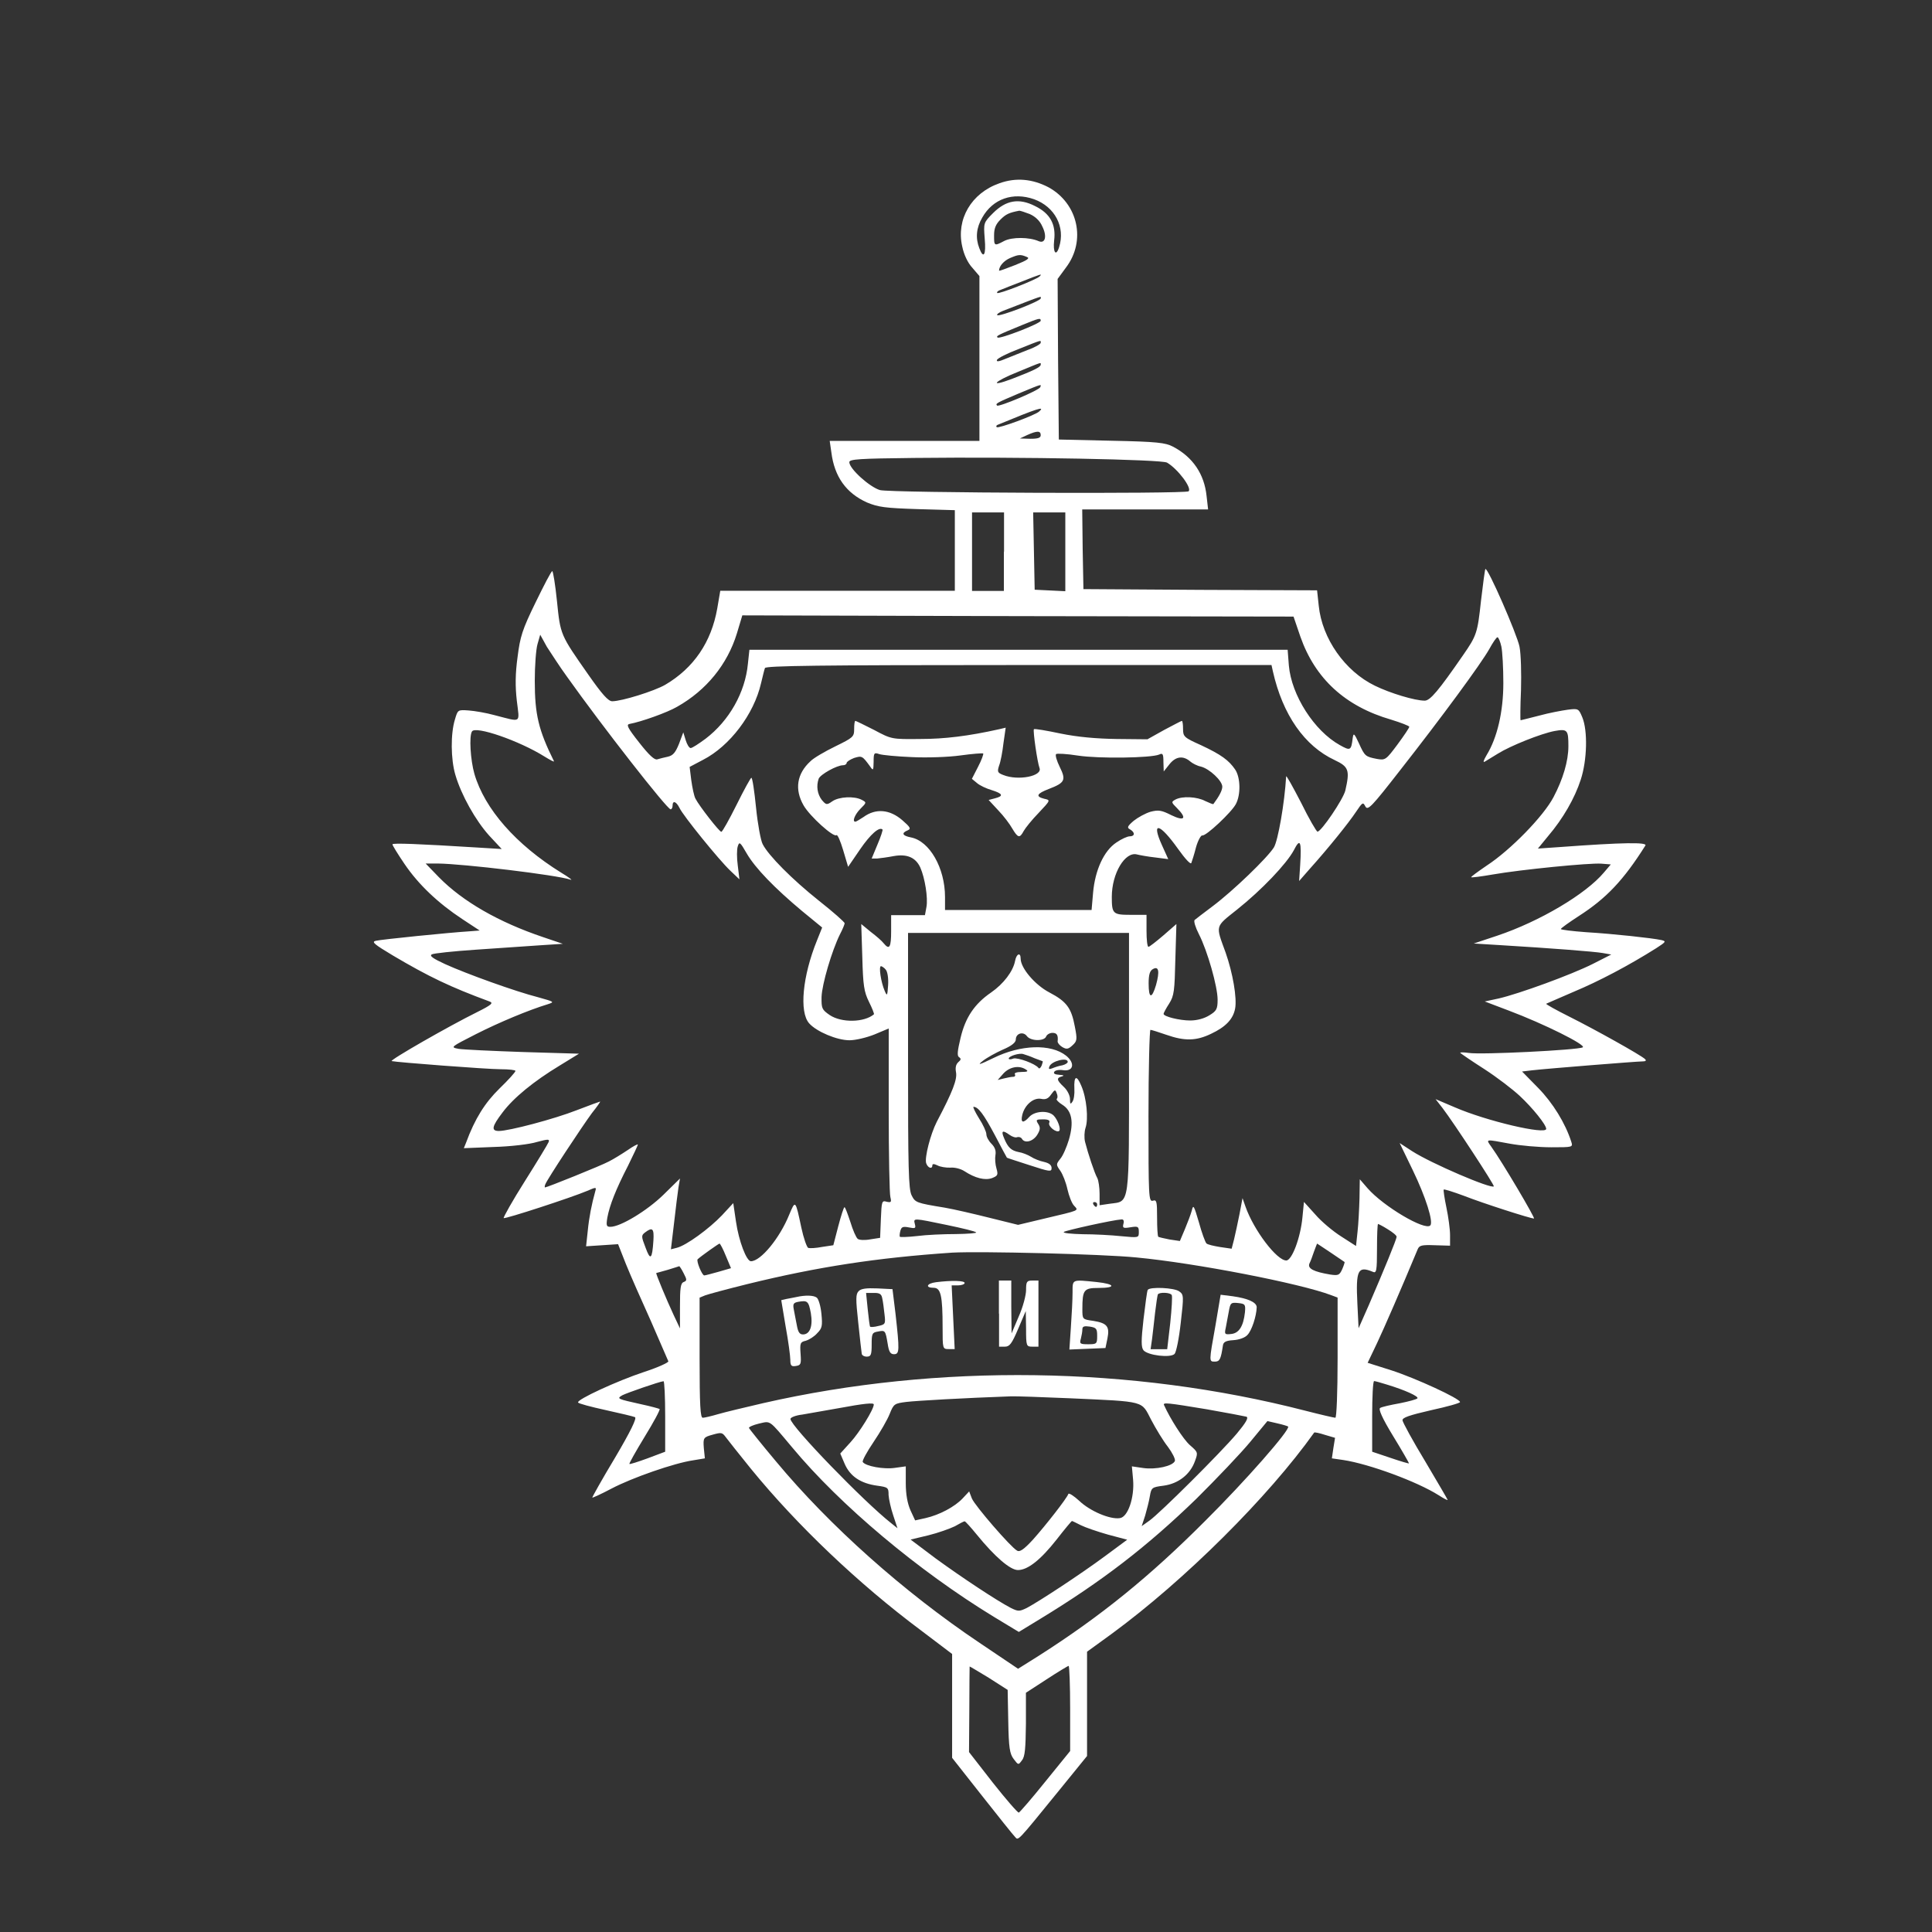 <?xml version="1.0" encoding="utf-8"?>
<!-- Generator: Adobe Illustrator 28.0.0, SVG Export Plug-In . SVG Version: 6.00 Build 0)  -->
<svg version="1.1" id="Слой_1" xmlns="http://www.w3.org/2000/svg" xmlns:xlink="http://www.w3.org/1999/xlink" x="0px" y="0px"
	 viewBox="0 0 1280 1280" style="enable-background:new 0 0 1280 1280;" xml:space="preserve">
<rect x="0" y="0" width="1280" height="1280" fill="#333333" stroke="none"/>
<style type="text/css">
	.st0{fill:#FFFFFF;}
</style>
<g>
	<path class="st0" d="M662.2,121.4c-18.7,6.5-28.8,23.9-24.7,41.9c1.1,5.4,3.7,10.9,6.7,14.1l4.7,5.5v54.6v54.6h-49.6h-49.6l1.1,7.6
		c2,16.1,9.8,27,23.6,33.2c7.5,3.1,12,3.7,33.5,4.4l24.7,0.7v26.7v26.7h-77.7h-77.7l-2,11.7c-3.9,22.3-15.6,39.5-34.5,50.6
		c-7.3,4.2-28.8,10.9-35.1,10.9c-2.6,0-6.7-4.6-15.8-17.6c-18.7-26.7-18.5-26.3-20.8-48.8c-1.1-10.9-2.6-19.8-3.1-19.8
		c-0.7,0-5.5,9.3-11.1,20.8c-8.8,18-10.2,22.6-11.9,36.1c-1.5,10.9-1.6,19.3-0.5,28.9c1.8,15.4,3.6,14.3-14.8,9.6
		c-5.4-1.5-13-2.8-17.1-3.1c-7.2-0.5-7.2-0.5-9.1,6c-2.9,9.3-2.8,26.3,0.3,36.7c3.9,13.3,13.3,30.1,22.4,40.2l8.3,8.9l-16.3-1
		c-38.7-2.4-56.1-3.1-56.1-2.1c0,0.7,3.6,6.5,8,13c9.3,13.7,22.3,26,38.4,36.6l11.4,7.5l-6.5,0.5c-13.2,0.8-58.7,5.4-62.3,6.3
		c-3.1,0.7-1.1,2.3,11.4,9.8c23.7,14,37.9,20.8,63.9,30.4c2.8,1,1.3,2.3-8.1,7c-19,9.4-58.4,32-56.7,32.5c3.3,0.8,63.2,5.4,72.4,5.4
		c5.2,0,9.6,0.5,9.6,1.1c0,0.8-4.7,6-10.6,11.7c-9.6,9.4-16.3,20-22.1,35.8l-1.5,3.7l19.8-0.8c11.1-0.3,23.9-1.8,28.6-3.3
		c7.5-2,8.5-2,7.8,0c-0.5,1.3-7.6,13-15.8,26c-8.1,12.8-14.3,23.9-14,24.4c0.8,0.8,45.2-13.7,55.3-18c6-2.6,6.2-2.6,5.4,0.2
		c-2.4,8.6-4.1,17.1-5,26.3l-1.1,10.2l10.6-0.7l10.6-0.7l5.2,13.2c2.9,7.2,10.4,24.2,16.6,37.9c6,13.7,11.2,25.7,11.5,26.5
		c0.2,0.8-7,4.1-15.9,7c-17.9,5.9-45.2,18.5-43.9,20.3c0.3,0.7,8.6,2.9,18.2,5c9.6,2.1,18.4,4.2,19.5,4.7c1.3,0.7-2.9,9.4-13.3,27
		c-8.5,14.1-15.1,26-15,26.3c0.3,0.2,6-2.4,12.8-6c13.7-7.2,41.6-16.9,54-18.7l7.8-1.3l-0.7-6.8c-0.5-6.8-0.3-7.2,5.9-8.9
		c5.7-1.6,6.3-1.5,8.6,1.6c1.3,1.8,8.8,11.2,16.7,21c30.7,37.6,71.4,76.3,112.7,107.1l20.6,15.6v34.5v34.3l19.7,25
		c10.9,13.8,20.6,26,21.9,27.3c2.4,2.6,0.7,4.4,29.6-31.1l18.2-22.4v-34.6v-34.5l16.4-11.9c48.5-35.6,103.7-90.6,134.1-133.3
		c0.2-0.3,3.4,0.3,7,1.5l6.8,2l-1.1,6.8l-1,6.8l7.6,1.1c17.1,2.6,48.9,14.3,63.1,23.3c3.3,2.1,6,3.6,6,3.1c0-0.3-6.7-11.7-14.8-25.4
		c-8.3-13.7-15-26-15.1-27.3c-0.2-1.8,4.6-3.4,18.9-6.7c10.6-2.3,19.2-4.7,19.2-5.4c0-2.3-29.6-15.9-45.4-21l-15.8-5l6.3-13.2
		c5-10.7,15.1-33.8,26.8-61.9c1.1-2.8,2.8-3.1,11.4-2.8l10.1,0.3v-7c0-3.9-1.1-12-2.4-18.2c-1.3-6.2-2.1-11.7-1.8-12
		c0.5-0.3,6.5,1.6,13.5,4.2c12.5,4.9,43.9,15,46.3,15c1.1,0-21.1-37.6-28.3-47.6c-3.7-5.2-4.1-5,12.2-2c7,1.3,19.3,2.4,27.5,2.4
		c14.3,0,14.5,0,13.3-3.7c-3.9-12.2-12.2-25.7-21.9-35.6l-10.7-10.9l6.7-0.8c9.6-1.1,69.4-5.9,73.2-5.9c2,0,2.6-0.5,1.6-1.5
		c-2.6-2.6-33.5-19.8-50.1-28.1c-8.8-4.4-15.8-8.3-15.4-8.6c0.3-0.2,8.6-3.7,18.4-8c16.3-6.8,36.1-17.2,54.5-28.8
		c6.5-4.2,6.8-4.6,3.3-5.4c-6-1.3-31.5-4.1-49.8-5.2c-9.3-0.7-16.7-1.6-16.7-2.1c0-0.5,5.4-4.4,11.9-8.6
		c18.2-11.7,29.6-23.7,44.1-46.7c1.5-2.3-14.6-2.1-56.7,1l-14.5,1l6.8-8.3c9.8-11.5,17.6-25,21.6-37.4c4.2-12.8,4.7-32.4,1-41.3
		c-2.4-5.7-2.6-5.9-9.6-5c-3.7,0.5-12.4,2.1-18.9,3.9c-6.5,1.6-12,3.1-12.4,3.1c-0.2,0-0.2-8.9,0.3-20c0.3-10.9,0-23.9-1-28.8
		c-1.6-8.1-21.1-52.8-22.6-51.4c-0.3,0.3-1.6,9.8-2.9,21c-2.3,21.5-2.9,23.1-11.9,36.1c-16.3,23.6-21.8,30.1-25.4,30.1
		c-6.5,0-22.8-4.9-33-9.9c-19.8-9.6-35-31.2-37.2-53l-1.1-10.2l-77.4-0.3l-77.4-0.5l-0.5-26.5l-0.3-26.3h41.6h41.8l-1-8.8
		c-1.5-14.6-9.1-25.9-22.3-32.8c-4.9-2.6-10.7-3.3-40.6-3.9l-35-0.8l-0.5-53.2l-0.3-53.2l5.5-7.5c13.5-17.7,8.1-42.4-11.5-53.2
		C684,118.5,673.1,117.5,662.2,121.4z M685.1,132c13.8,5,20.8,18.4,16.6,31.7c-2,6.5-4.2,3.6-3.3-4.4c1.3-10.6-2.6-17.9-12.7-22.8
		c-10.6-5.4-19.2-3.9-27.8,4.7c-6.3,6.3-6.3,6.5-5.5,16.9c1,10.9-0.8,13.8-3.6,6.3c-2.6-6.7-2-13.5,2-20.3
		C657.8,131.7,671.1,127.1,685.1,132z M682.2,141.8c3.6,1.6,6.7,4.4,8.3,8.1c3.3,6.5,2.1,11.7-2.3,9.9c-6.3-2.8-17.7-2.8-22.8-0.2
		c-6.8,3.6-6.8,3.4-6.8-3.7c0-4.6,1.1-7.3,4.2-10.4c3.6-3.6,5.7-4.6,12.5-5.9C676,139.6,679.1,140.6,682.2,141.8z M680.2,170.2
		c2.4,0.8,0.7,2.1-7.6,5.4c-5.9,2.3-10.7,4.1-10.7,3.7c0-2.9,3.1-6.5,7.2-8.3C674.7,168.6,676,168.4,680.2,170.2z M688.7,183.2
		c-2.6,2.3-27.2,11.9-28,10.9c-0.5-0.5,0.5-1.5,2.1-2c1.6-0.7,8.3-3.3,14.5-5.7C690,181.4,690.8,181.1,688.7,183.2z M689.5,197.7
		c0,1.8-27.6,12.4-28.8,11.1c-0.5-0.5,1.1-1.8,3.7-2.8C692.6,195.1,689.5,196.1,689.5,197.7z M689.5,212.5
		c0,1.8-27.3,12.4-28.6,11.1c-1.1-1-0.2-1.5,16.4-8.3C688.5,210.7,689.5,210.5,689.5,212.5z M689.5,227.1c0,0.8-3.9,3.1-8.5,4.7
		c-4.7,1.8-11.4,4.6-15,6c-4.2,1.8-6,2-5.5,0.7c0.3-1.1,6.8-4.4,14.5-7.3C691,224.8,689.5,225.3,689.5,227.1z M689.5,241.6
		c0,1.6-4.7,3.9-19,9.4c-15.6,5.9-12.2,1.8,4.1-4.7C691.1,239.5,689.5,240,689.5,241.6z M689.2,256.5c-0.7,2.1-27.5,13.3-28.6,12.2
		c-1.3-1.3-0.3-1.8,14.3-8C690.8,254.1,690,254.4,689.2,256.5z M688.5,272.6c-2.4,2.4-27.2,11.5-28.1,10.4c-0.7-0.5-0.2-1.3,0.7-1.6
		C687.7,270.4,692.6,268.9,688.5,272.6z M689.5,288.3c0,1.8-1.8,2.4-6.8,2.4l-7-0.2l4.9-2.3C687.1,285.3,689.5,285.3,689.5,288.3z
		 M773.2,306.5c7,4.1,16.6,16.7,14.3,19c-2,1.8-197.5,1.1-204.5-0.8c-6.8-2-20.3-14.1-20.3-18.5c0-2,6.5-2.4,42.8-2.8
		C677.6,302.6,769.7,304.4,773.2,306.5z M665.1,365.5v26h-10.6H644v-26v-26h10.6h10.6V365.5z M705.8,365.5v26.2l-10.1-0.5l-10.2-0.5
		l-0.5-25.7l-0.5-25.5h10.7h10.6V365.5z M861.5,421.7c9.8,28,29.8,46.3,60.2,55.1c6.5,2,11.9,4.1,12,4.7c0,0.7-3.6,6-7.8,11.7
		c-7.6,10.2-8.1,10.6-13.7,9.6c-7.6-1.5-8-1.8-11.9-10.4c-3.1-6.7-3.6-7-4.1-3.4c-1,8.3-1.5,8.6-8.6,4.6c-16.9-9.4-32-33-33.7-52.7
		l-0.8-10.4H674.9H496.5l-1,9.3c-1.8,19-12.4,37.7-28,49.6c-4.6,3.4-8.9,6.2-9.9,6.2s-2.4-2.3-3.3-5.2l-1.6-5.2l-2.8,7.5
		c-2.3,5.7-3.9,7.8-7.3,8.6c-2.4,0.5-5.5,1.3-7.2,1.8c-1.8,0.5-5.4-2.8-11.9-11.1c-7.8-9.9-8.8-12-6.3-12.4
		c7.3-1.3,24.9-7.5,31.5-11.4c19.3-10.9,33.2-28,39.5-48.5l3.6-12l182.6,0.5l182.6,0.3L861.5,421.7z M375.7,448.4
		c23.6,33.2,66.3,87.8,68.6,87.8c0.7,0,1.3-1.1,1.3-2.4c0-3.7,2.4-2.9,4.6,1.5c2.3,5,26,34.3,33.7,41.6l6,5.7l-1.1-9.1
		c-0.7-5-0.7-10.9,0-12.8c1-3.3,1.6-2.8,5.9,4.7c5.7,9.8,18.4,22.9,36.7,38.2l13.3,10.9l-3.4,8.5c-9.6,23.6-11.9,47.5-5.2,55
		c4.9,5.5,18.4,11.2,26.7,11.2c4.1,0,11.5-1.8,16.7-3.9l9.3-3.9v54c0,29.6,0.5,55.6,1.1,57.7c0.8,3.4,0.5,3.7-2.4,3.1
		c-3.3-1-3.4-0.3-3.9,11.4l-0.5,12.5l-6.5,1c-3.6,0.7-7.3,0.5-8.3-0.3c-1.1-0.8-3.3-5.9-4.9-11.2c-1.8-5.4-3.4-9.8-3.9-9.8
		s-2.3,5.7-4.1,12.5l-3.3,12.7l-7.3,1.1c-4.1,0.8-8.1,1-9.3,0.7c-1-0.5-3.1-6.5-4.6-13.5c-3.9-18.4-3.9-18.4-8-8.6
		c-6.3,15.6-18.9,30.9-25.4,30.9c-2.9,0-8-13.2-9.9-26.3l-1.8-12.2l-7.5,8.1c-8.5,8.9-23.7,20-29.9,21.5l-3.9,1l2.1-17.6
		c1.1-9.6,2.4-20.2,2.9-23.4l1-5.9l-11.1,10.9c-10.7,10.4-28.3,21.1-35,21.1c-2.6,0-2.9-0.8-2-6.2c1.5-8,5.5-18.4,13.7-34.3
		c3.6-7.3,6.5-13.5,6.5-14c0-0.5-3.1,1.1-6.8,3.7c-3.9,2.6-9.4,6-12.4,7.5c-5.2,2.8-41,17.2-42.3,17.2c-0.3,0-0.3-1,0.2-2.1
		c1.3-3.4,24.4-38.4,30.9-47.2c3.4-4.2,5.7-7.6,5.4-7.6c-0.3,0-7.3,2.6-15.4,5.7c-15,5.9-45,13.8-51.7,13.8c-5.2,0-4.7-2.9,2.4-12.2
		c7.3-9.8,20.8-20.8,38-31.2l12.7-7.8l-36.9-1.1c-20.5-0.7-39.7-1.6-42.8-2.1c-5.7-1.1-5.5-1.1,11.5-9.8
		c15.4-7.8,34.8-15.9,47.6-19.8c4.6-1.5,4.2-1.6-6.5-4.6c-15.3-3.9-47.6-15.6-61.5-21.9c-8-3.7-10.7-5.5-8.9-6.5
		c1.1-0.7,14.3-2.1,29.1-3.1c14.8-1,33.8-2.3,42.3-2.9l15.4-1l-13-4.4c-29.4-9.9-53.3-23.6-69.1-39.7l-8.8-9.1h8
		c17.2,0.2,78.9,7.6,88,10.7c1.8,0.7-1.1-1.6-6.3-4.7c-29.8-18.5-50.6-42.1-57.4-65.4c-2.6-9.1-3.6-25-1.6-28.1
		c2.3-3.9,31.4,6.2,48,16.6c3.9,2.4,6.7,3.9,6.3,3.1c-10.2-20.6-12.7-30.9-12.7-53.3c0-9.8,0.8-20.8,1.8-24.2l1.8-6.3l4.4,8
		C365,432.6,370.8,441.7,375.7,448.4z M994.7,428.4c0.7,3.4,1.3,14.1,1.3,24.1c0,19.2-4.1,36.4-11.1,47.8c-2.1,3.6-2.6,5.2-1,4.2
		c1.3-0.8,5-3.1,8.5-5.2c8.3-5.2,28.6-13.3,37.6-15c8.5-1.5,9.1-0.7,9.1,10.1c0,9.8-3.6,21.9-9.9,33.8c-6.7,12.7-28.5,35-44.1,45.2
		c-6,4.1-10.7,7.5-10.4,7.8c0.3,0.3,6.7-0.5,14.1-1.8c18.9-3.3,64.5-7.8,72.2-7.2l6.2,0.5l-4.6,5.4c-12,14.3-42.6,32.4-70.6,41.8
		l-15.6,5.2l17.9,1.1c33,2,61.8,4.2,67.5,5.2l5.7,1l-12.2,6.2c-14.3,7.2-48.9,19.8-62.3,22.9l-9.3,2l15.8,6
		c23.4,8.8,51.7,22.9,49.1,24.4c-3.3,1.8-67.6,5-75.4,3.7c-3.6-0.5-6.2-0.5-5.7,0c0.5,0.5,7.6,5.4,15.9,10.7
		c8.5,5.5,18.9,13.5,23.4,17.7c8.6,8,17.6,19.2,17.6,21.9c0,4.1-39.7-5.2-60.6-14.3l-12.7-5.4l4.6,5.9c7.5,9.8,34.6,51.2,34,51.9
		c-1.8,1.8-41.3-15.1-54.1-23.3l-8.3-5.4l8.8,18.2c8.5,17.6,13.7,34.1,11.5,36.4c-3.6,3.6-31.1-12.7-41.5-24.6l-5.2-6l-0.2,12.7
		c-0.2,7-0.7,16.9-1.3,22.1l-1,9.4l-9.8-6.3c-5.4-3.4-13.2-9.9-17.2-14.6l-7.5-8.3l-1,10.2c-1.3,13.7-7,28.6-10.7,28.6
		c-6.3,0-21.5-20-27-35.6l-2-5.7l-2,10.6c-1.1,5.7-2.8,13.2-3.6,16.7l-1.6,6.2l-7.6-1.1c-4.2-0.7-8.3-1.6-9.1-2.4
		c-0.8-0.8-3.1-7-5-14c-3.3-11.2-3.7-12-4.7-7.8c-0.7,2.6-2.8,8.1-4.6,12.4l-3.3,7.8l-6.8-1c-3.6-0.7-7-1.5-7.5-1.8
		c-0.5-0.5-0.8-6.2-0.8-12.8c0-10.7-0.3-11.9-2.8-11.1c-2.8,0.8-2.9-2.6-2.9-56.1c0-31.4,0.7-57.1,1.3-57.1c0.7,0,5.4,1.5,10.6,3.3
		c12,4.2,19.7,4.1,29.6-0.7c9.8-4.6,14.6-9.8,15.9-16.7c1.3-7-1.5-23.4-6.3-37.1c-6.7-18.4-7.2-16.7,7.6-28.5
		c16.3-13,32.7-30.2,37.6-39.3c4.2-8.3,5.2-6.2,4.2,9.8l-0.7,10.6l7-8c12.4-13.8,25.9-30.6,30.6-37.7c4.4-6.5,4.7-6.8,6.3-3.7
		c1.6,2.9,4.1,0.3,23.1-24.1c27.3-34.8,53.5-70.4,59-80.2c2.3-4.2,4.7-7.8,5.4-7.8S994,425.2,994.7,428.4z M843.3,444.7
		c6.5,28.9,21,49.6,41,58.9c9.3,4.4,10.1,6.7,7,20.2c-1.5,5.9-15.8,27-18.4,27.2c-0.7,0-5.7-8.6-10.9-19.2
		c-5.4-10.4-9.8-18.4-9.9-17.4c-1,17.6-5.4,42.6-8.1,47c-4.2,6.8-27,28.8-40.6,39c-5.9,4.4-11.2,8.5-11.9,9.1
		c-0.8,0.7,0.5,4.9,2.8,9.4c5.7,11.1,12.4,34.8,12.4,43.4c0,6.2-0.7,7.5-5.5,10.4c-3.4,2.1-8.1,3.4-12.7,3.4c-7,0-17.6-2.6-17.6-4.4
		c0-0.5,1.6-3.6,3.7-6.8c3.3-5.2,3.6-8.5,4.1-29.3l0.7-23.4l-8.6,7.5c-4.9,4.2-9.3,7.6-9.9,7.6c-0.8,0-1.3-4.7-1.3-10.6v-10.6H749
		c-11.7,0-12.4-0.7-12.4-11.9c0-15.6,8.8-30.2,16.7-28.1c2,0.5,7.5,1.5,12.2,2l8.5,1.1l-4.2-9.3c-7.3-16.1-1.5-14.6,10.6,2.4
		c5,7,8.5,10.7,8.9,9.4c0.5-1.3,2-6,3.1-10.4c1.3-4.6,3.3-8,4.1-7.8c2.4,0.7,19.5-15.4,22.3-20.8c3.3-6.2,3.1-17.6-0.5-22.9
		c-4.1-6-9.1-9.8-22.6-16.1c-11.2-5-11.9-5.7-11.9-10.7c0-2.9-0.3-5.4-0.8-5.4c-0.3,0-5.7,2.8-11.7,6l-11.1,6.2l-20.3-0.2
		c-13.7-0.2-25.9-1.3-37.2-3.6c-9.4-2-17.2-3.3-17.7-2.9c-0.8,0.8,2.3,22.1,3.7,25.7c2.1,5.4-14.1,8.6-23.9,4.7
		c-3.9-1.5-4.2-2.1-2.9-6.2c1-2.4,2.3-9.3,2.9-14.8l1.5-10.4l-4.2,1c-20.6,4.6-36.4,6.5-52.4,6.5c-18.9,0.2-19,0.2-30.6-6
		c-6.5-3.3-12-6-12.4-6c-0.5,0-0.8,2.4-0.8,5.4c0,5.2-0.7,5.7-12.5,11.5c-7,3.4-14.5,7.8-16.4,9.8c-9.1,8.3-10.7,18.7-4.6,29.3
		c4.2,7.3,20,21.5,21.8,19.7c0.7-0.5,2.6,3.9,4.4,9.9l3.3,11.1l8-11.7c6.8-9.9,12.7-15.1,14.8-13c0.3,0.2-1.1,4.7-3.3,9.8l-3.9,9.4
		h3.6c2-0.2,6.8-0.8,10.9-1.6c8.8-1.6,14.6,0.8,17.7,7.5c3.1,7,5.2,20.2,4.1,26.2l-1,5.4h-11.2h-11.2v10.6c0,10.7-1.1,12.7-4.9,8.1
		c-1.1-1.5-5-4.9-8.6-7.6l-6.3-5.2l0.7,21.9c0.5,18.7,1.1,22.9,4.4,29.6c2.1,4.2,3.6,8,3.3,8.3c-6.5,5.5-21.6,5.7-29.3,0.5
		c-5.2-3.6-5.5-4.4-5.4-12c0.3-8.5,6.8-30.6,12.2-41.5c1.8-3.4,3.1-6.7,3.1-7.3c0-0.8-7.6-7.5-17.1-15
		c-17.7-14.1-33.3-29.8-37.2-37.4c-1.3-2.4-3.3-13.3-4.4-24.2c-1.1-10.9-2.4-19.8-3.1-19.8c-0.5,0-4.9,8-9.8,17.9
		c-4.9,9.8-9.4,17.9-10.1,17.9c-1.3,0-14.5-16.9-17.1-21.9c-1-1.8-2.1-7.3-2.8-12.2l-1.1-8.9l8.9-4.7c17.7-9.1,33.7-30.2,38.4-50.7
		c1.1-4.4,2.1-8.9,2.6-10.1c0.5-1.5,35.4-2,168-2h167.6L843.3,444.7z M604.1,501.6c9.9,0.5,24.4,0,32.2-1.1c8-1.1,14.6-1.6,15.1-1.3
		c0.3,0.5-1.1,4.4-3.4,8.8l-4.1,8l3.4,2.8c1.8,1.6,6.3,3.7,9.8,4.7c7.3,2.3,8,3.9,2.1,5.4l-4.2,1.1l6.3,6.8
		c3.6,3.7,7.8,9.3,9.4,12.2c3.7,6.2,4.9,6.5,7.5,1.6c1.1-2,5.5-7.5,9.9-12c8-8.5,8-8.5,3.7-9.4c-5.9-1.5-5-3.4,3.1-6.5
		c10.7-4.1,11.5-5.9,7.2-14.6c-2-4.1-3.1-7.8-2.4-8.5c0.5-0.5,7-0.2,14.5,1c13.8,2.1,48.5,1.6,53.8-0.7c2.3-1.1,2.8-0.5,2.8,4.9
		l0.2,6.3l3.9-4.9c4.2-5.2,9.1-5.7,13.8-1.6c1.3,1.1,4.4,2.8,7,3.3c5.7,1.5,14.1,9.4,14.1,13.3c0,2.4-2,6.3-5.9,11.5
		c-0.2,0.3-2.6-0.7-5.4-2c-5.5-2.9-15.1-3.4-19.7-1c-2.9,1.6-2.9,1.8,1,5.7c6.8,6.8,5,8.9-3.7,4.7c-6.7-3.4-8.6-3.6-13.8-2.3
		c-3.4,1-8.3,3.7-11.2,6c-4.2,3.6-4.6,4.6-2.4,5.7c3.4,2,3.3,4.6-0.3,4.6c-1.5,0-5.5,1.8-8.8,4.1c-8.3,5.5-14.1,18.4-15.4,33.2
		l-1,11.5h-48.5h-48.6v-8.6c0-19.2-10.2-37.1-22.6-39.5c-5.7-1.1-6.5-2.9-2.1-4.7c2.3-1,1.8-2-3.6-6.7c-8.3-7.2-17.6-8-25.7-2.1
		c-2.4,1.6-4.9,3.1-5.4,3.1c-2.3,0-0.3-4.9,3.4-8.6c4.1-4.1,4.1-4.2,0.8-5.9c-4.9-2.6-15.1-2.1-19.5,1c-3.7,2.6-4.1,2.4-7-1
		c-2.9-3.9-3.7-9.1-2-14c1.1-2.8,12-8.9,16.1-8.9c1.3,0,2.4-0.7,2.4-1.5s2.3-2.3,4.9-3.3c5.2-1.6,5.5-1.5,10.6,5.5
		c2.1,3.1,2.3,2.9,2.4-3.1c0-5.7,0.3-6.2,3.7-5C584.6,500.3,594.4,501.2,604.1,501.6z M748,703.5c0,97.2,0.7,92.2-12.7,94l-6.8,1
		v-7.6c0-4.1-0.7-8.8-1.5-10.4c-1.8-3.1-6.2-16.4-8.1-23.9c-0.7-2.8-0.5-7,0.3-9.4c2-6,0.7-19.8-2.8-27.8c-3.1-7.5-5-6.7-4.6,2
		c0.2,3.3-0.3,7.2-1.3,8.5c-1.3,2-1.6,1.6-1.6-1.8c0-2.3-1.8-5.9-4.1-8c-4.9-4.6-5-6-1.1-7c1.6-0.5,1-0.8-1.8-1
		c-2.9-0.2-4.2-0.8-3.4-2c0.5-1,3.1-1.5,5.7-1.1c7,1.1,8.3-4.6,2.1-9.6c-10.1-8-30.1-7.3-48,1.5c-9.6,4.7-11.1,5-7.2,2
		c2.6-2.1,8.8-5.5,13.3-7.5c5.7-2.4,8.6-4.7,8.6-6.7c0-4.1,4.9-5.5,7.3-2.3c2.4,3.4,11.5,3.6,12.8,0.3c0.5-1.3,2.4-2.4,4.2-2.4
		c2.9,0,3.9,1.5,3.4,5.7c0,1,1.3,2.6,3.1,3.7c2.8,1.6,3.9,1.5,6.7-1.1c3.1-2.8,3.3-3.9,1.6-12.5c-2.3-12.4-5.5-16.6-16.9-22.6
		c-9.4-4.9-19-16.1-19-22.4c0-4.4-2.8-3.3-3.7,1.6c-1.3,6.8-7.6,15.1-15.8,20.8c-11.1,7.6-17.1,16.6-20.3,30.1
		c-2.1,8.8-2.4,12-1,12.8c1.5,1,1.3,1.8-0.5,3.3c-1.6,1.5-2.1,3.6-1.5,6.8c0.8,4.7-2.1,12.5-12.8,32.8c-4.2,8.3-8.1,23.6-7,27.3
		c1.1,3.3,4.1,4.2,4.1,1.5c0-1.1,1.1-1.1,3.4,0c1.8,1,5.7,1.6,8.5,1.5c2.9-0.3,7,0.8,9.3,2.3c7.2,4.7,13.7,6.3,18.4,4.6
		c3.7-1.5,4.1-2.1,2.9-6.3c-0.8-2.6-1.1-6.7-0.7-8.9c0.5-2.8-0.3-5.2-2.6-7.5c-2-2-3.4-4.7-3.4-6.3s-2.1-6.3-4.9-10.6
		c-2.6-4.2-4.2-7.6-3.6-7.6c3.1,0,6.8,5,14.1,18.7c4.2,8,7.8,14.8,8,15s6.8,2.3,14.8,4.9c13.5,4.4,14.8,4.6,14.8,2
		c0-2-1.6-3.3-5-4.1c-2.6-0.5-6.7-2.1-8.6-3.4c-2.1-1.3-5.9-2.8-8.1-3.1c-5-1-7.2-2.9-9.8-9.3c-2.1-4.9-1-5.5,3.7-2.1
		c1.8,1.3,4.1,2,5,1.5c1.1-0.3,2.4,0,3.1,1c1.8,3.3,7.2,2,10.1-2.4c2.1-3.4,2.3-4.9,0.8-7.3c-1.8-2.8-1.5-3.1,3.1-3.1
		c3.7,0,4.9,0.7,4.1,2.4c-0.8,2.3,4.9,6.8,6.7,5.2c1.1-1.3-1-7.3-3.7-10.1c-3.6-3.6-12.5-3.1-16.1,0.8c-4.1,4.6-6,4.1-4.7-1.3
		c1.6-6.5,7.3-11.5,12.4-10.6c3.1,0.7,4.9-0.2,6.7-2.9c2.4-3.3,2.8-3.4,3.7-0.8c0.7,1.5,0.7,3.3,0,3.7c-0.5,0.5,1.1,2.3,3.7,3.9
		c6.3,3.9,7.8,11.4,4.4,23.1c-1.5,4.9-3.9,10.6-5.7,12.7c-2.9,3.7-2.9,3.9,0,8c1.6,2.3,3.7,7.6,4.7,12.2c1,4.4,2.9,9.4,4.4,10.9
		c3.1,3.4,4.2,2.9-19.5,8.5l-17.6,4.2l-19-4.7c-10.4-2.6-23.7-5.7-29.6-6.7c-19-3.1-19.5-3.4-21.9-8.1c-2.1-4.1-2.4-17.7-2.4-89.4
		v-84.5h73.2H748V703.5z M586.9,642.5c1.1,1.3,1.8,5.7,1.5,10.2c-0.5,7.2-0.7,7.5-2.3,3.7c-2.4-5.5-4.1-16.3-2.4-16.3
		C584.5,640.3,585.9,641.2,586.9,642.5z M765.9,652.6c-2.8,9.4-4.9,9.1-4.9-1c0-5.9,0.8-8.5,2.9-9.6
		C767.7,639.9,768.4,643.5,765.9,652.6z M685.4,701.1c2.8,1,5,1.8,5.4,2c0.2,0.2-0.2,1.5-0.7,2.9c-0.7,1.6-1.6,2.3-2.1,1.5
		c-2.1-2.8-13.7-7-16.6-6.2c-1.6,0.7-3.1,0.7-3.1,0c0-1.6,7.2-3.9,9.8-2.9C679.4,698.8,682.8,699.9,685.4,701.1z M707.4,703.5
		c0,0.8-1.6,1.8-3.6,2.3c-2.1,0.3-5,1.3-6.7,2c-2.1,0.8-2.6,0.5-1.8-1.3C696.7,702.9,707.4,700.3,707.4,703.5z M679.7,708.6
		c1.8,1.1,1.1,1.6-2.9,1.6c-3.3,0-5,0.7-4.4,1.6c0.5,0.8,0,1.6-1.1,1.6s-3.9,0.5-6.2,1.1l-4.1,1l3.9-4.4
		C669,706.8,675.2,705.6,679.7,708.6z M726.9,798c0,0.8-0.3,1.6-0.7,1.6c-0.5,0-1.3-0.8-1.8-1.6c-0.5-1-0.2-1.6,0.7-1.6
		C726.1,796.4,726.9,797,726.9,798z M627.4,811.6c10.1,2.1,18.9,4.2,19.3,4.9c0.7,0.5-5.5,1-13.5,1.1c-8,0-19.5,0.5-25.5,1.3
		c-6,0.7-11.2,0.8-11.5,0.5c-0.3-0.3-0.2-2,0.3-3.9c0.7-2.6,1.6-3.1,5.7-2.3c4.2,0.8,4.7,0.7,3.9-2.3
		C605.1,806.9,604.8,806.9,627.4,811.6z M744.3,810.8c-0.7,2.8-0.2,3.1,4.7,2.3c5-0.8,5.5-0.5,5.5,3.1c0,3.9,0,3.9-11.7,2.8
		c-6.5-0.7-18-1.3-25.5-1.3c-7.5-0.2-13.2-0.7-12.5-1.5c1.1-1,32.7-8,38.2-8.3C744.3,807.7,744.9,808.9,744.3,810.8z M919.4,814.4
		c3.3,2,5.9,4.1,5.9,5c0,1.6-8.5,22.3-18.4,45.2l-6.8,15.4l-0.8-16.3c-1.1-22.3,0.3-25.2,10.2-21.1c2.4,1.1,2.8-0.3,2.8-15.3
		c0-9.1,0.3-16.4,0.7-16.4C913.4,811,916.3,812.4,919.4,814.4z M432.9,821.9c-0.8,12.5-2,13.5-5.2,4.7c-2.9-7.5-2.9-8.1-0.3-10.1
		C432.3,812.8,433.4,813.9,432.9,821.9z M480.9,832.1l3.4,8.1l-8.3,2.4c-4.6,1.3-8.8,2.4-9.4,2.4c-1.5,0-5.4-9.6-4.4-10.7
		c2.1-2,13.7-10.2,14.5-10.4C477.2,824,479.1,827.6,480.9,832.1z M881.5,829.8c4.9,3.3,8.9,6,9.3,6.3c0.2,0.2-0.5,2.4-1.6,4.9
		c-1.8,3.9-2.6,4.2-8,3.4c-10.7-1.8-15-3.9-13.7-7.2c0.8-1.5,2.1-5.2,3.1-8.1c1-2.8,2-5.2,2-5.2C872.7,824,876.8,826.6,881.5,829.8z
		 M752.9,833.1c39.2,3.7,108.6,17.2,129.1,25l4.2,1.6v39.8c0,23.6-0.7,39.8-1.5,39.8c-0.8,0-9.9-2.1-20-4.7
		c-114.8-29.6-243.2-31.4-359-5c-12,2.8-25.5,6-29.9,7.3s-9.1,2.4-10.2,2.4c-1.6,0-2.1-8-2.1-39.8v-39.8l3.7-1.5
		c2.1-0.8,14.8-4.2,28.1-7.5c46.5-11.4,85.5-17.4,135.6-20.8C649,828.9,730,830.8,752.9,833.1z M452.9,843.5c2.3,4.4,2.3,5,0,5.9
		c-2,0.8-2.4,4.1-2.4,15.9v14.8l-4.2-8.9c-4.7-10.1-12-27.6-11.5-27.8c0.2,0,3.6-1,7.6-2.1c4.1-1.3,7.5-2.3,7.6-2.4
		C450.2,838.8,451.6,840.9,452.9,843.5z M440.7,938.5v23.3l-11.7,4.4c-6.3,2.3-11.9,4.1-12,3.7c-0.3-0.3,4.2-8.3,10.1-18
		c5.9-9.6,10.4-17.9,9.9-18.4c-0.5-0.3-5.9-1.8-12-3.1c-16.1-3.6-16.6-3.7-12.7-6c3.1-1.6,24.7-9.1,27.3-9.3
		C440.2,915,440.7,925.6,440.7,938.5z M918.8,917.3c12.2,3.7,21.1,7.8,20.3,9.1c-0.5,0.7-5.7,2.1-11.7,3.3c-6.2,1.1-11.9,2.4-13,3.1
		c-1.3,0.7,1.3,6.7,8.5,18.5c5.9,9.6,10.6,17.9,10.6,18.2c0,0.3-5.5-1.3-12.2-3.6l-12.2-4.1v-23.4c0-12.8,0.5-23.4,1.3-23.4
		C911,915,914.7,916,918.8,917.3z M709,926.4c50.6,2.3,47,1.5,53.7,14.3c3.1,5.9,8,14,11.1,17.9c2.9,3.9,5,8.1,4.6,9.3
		c-1.3,3.4-12.5,5.9-21,4.7l-7.5-1.1l0.8,8.8c1,11.7-3.4,24.9-8.8,25.5c-6.5,1-19.8-4.7-26.8-11.4c-3.7-3.4-7-5.5-7.3-4.6
		c-1,2.9-15,20.8-23.4,30.2c-6,6.5-8.8,8.5-10.6,7.3c-4.2-2.3-27.8-29.6-29.9-34.5l-1.8-4.7l-4.4,4.7c-5.2,5.5-15.3,10.9-24.6,13
		l-6.8,1.5l-3.1-6.7c-2-4.6-3.1-10.6-3.1-18v-11.1l-7.2,1c-7.3,1.1-19.5-1.1-21.3-3.9c-0.5-0.8,2.8-6.8,7.2-13.3
		c4.4-6.5,9.3-15,10.7-18.7c2.6-6.5,3.1-6.8,11.1-7.8c6.8-0.8,38.2-2.6,69.4-3.7C673.1,925,690.6,925.6,709,926.4z M578.9,930.5
		c0,3.3-9.6,18.7-15.4,25l-6.8,7.5l2.9,6.8c3.6,8.3,10.6,13,21.5,14.5c7.3,1,7.6,1.3,7.6,6.2c0.2,2.8,1.5,8.8,3.1,13.5l2.8,8.5
		l-4.1-3.3c-18-14.1-66.8-64.5-66.8-69.1c0-1,3.4-2.4,7.8-2.9c4.2-0.7,15-2.6,23.9-4.2C572.6,929.8,578.9,929.2,578.9,930.5z
		 M799.6,933.7c13.2,2.3,25,4.6,26.2,4.9c1.6,0.7-0.5,4.1-6.3,11.1c-10.7,12.7-50.9,52.7-57.9,57.7l-5.2,3.7l2.3-7
		c1.1-3.9,2.6-9.6,3.1-12.8c1-5.7,1.3-6,9.1-7c9.8-1.3,17.7-7.5,20.8-16.3c2.1-5.7,2-5.9-3.4-10.6c-4.4-3.9-13-17.4-17.1-26.5
		C770.3,929,773.6,929.4,799.6,933.7z M524.8,958.9c32,38.5,83.7,81.8,133.5,112.2l16.7,10.1l14.1-8.6c41.1-25,70.9-48,103.6-79.7
		c13.3-13.2,29.4-30.1,35.6-37.6l11.4-13.8l6.5,1.5c3.6,0.8,6.8,1.8,7.2,2.1c1.8,1.8-28.3,36.1-55,62.6
		c-36.6,36.7-69.1,63.1-110.2,89.3l-13.7,8.6l-25.4-17.1c-50.4-33.8-99.5-77.6-135-120.3c-9.6-11.4-17.6-21.5-17.9-22.1
		c-0.2-0.7,2.8-2,6.5-2.9C510.8,941.4,509,940.1,524.8,958.9z M647.2,1016.8c11.9,14.6,22.1,23.4,27.2,23.4c6.5,0,15-6.7,25.7-20.3
		c5.2-6.7,9.8-12.2,10.1-12.2c0.3,0,2.9,1.3,5.9,2.8s10.9,4.2,17.9,6.2l12.8,3.4l-15,11.1c-16.1,11.9-43.1,29.6-51.5,34.1
		c-5,2.4-5.7,2.4-10.6,0c-9.4-4.9-32.5-20.2-49.8-32.8l-16.6-12.5l11.7-2.8c6.5-1.6,14.3-4.4,17.6-6c3.1-1.8,6-3.3,6.5-3.3
		C639.6,1007.9,643.2,1011.9,647.2,1016.8z M668,1140.4c0.3,17.7,1,21.6,3.6,25c3.1,4.1,3.1,4.1,5.5,0.8c2-2.4,2.4-8,2.6-24.1v-20.6
		l13.7-8.9c7.5-4.9,14.1-8.9,14.6-8.9s1,12.7,1,28.3v28.1l-16.4,20.2c-8.9,11.1-16.9,20.3-17.6,20.6c-0.7,0.2-8.5-8.8-17.2-19.8
		l-15.8-20.3l0.2-28.1c0-15.4,0.2-28.3,0.2-28.6c0-0.2,5.7,3.3,12.7,7.5l12.5,8L668,1140.4z"/>
	<path class="st0" d="M620.1,849.5c-6.2,0.8-7.3,3.7-1.5,3.7c4.7,0,5.9,5.2,5.9,26.3c0,14.1,0,14.3,4.1,14.3h3.9l-1-21.1l-1-21.1
		h4.2c2.4,0,4.4-0.8,4.4-1.6C639.1,848.4,630.6,848.2,620.1,849.5z"/>
	<path class="st0" d="M661.9,870.3v21.9h3.9c3.1,0,4.6-2,8.8-11.9l5-11.7l0.2,11.7c0,11.5,0.2,11.9,4.1,11.9h4.1v-21.9v-21.9h-4.1
		c-3.6,0-4.1,0.7-4.1,6.3c0,3.4-2.1,11.4-4.9,17.6l-4.7,11.1l-0.2-17.6v-17.4h-4.1h-4.1V870.3z"/>
	<path class="st0" d="M710.6,856.2c0,4.4-0.5,14.6-1.1,22.9l-1,15l12-0.5l11.9-0.5l1.3-6.3c1.6-8-0.2-10.2-9.4-11.7
		c-7.2-1-7.2-1-7.2-7.8c0-12.8,1-14,10.7-14c11.9,0,11.1-2.6-1.1-3.9C710,847.7,710.6,847.4,710.6,856.2z M726.9,885.1
		c0,5.2-0.3,5.5-5.9,5.5c-5.4,0-5.9-0.3-4.9-3.7c0.5-2,1-4.7,1-6.2c0-2,1.3-2.3,4.9-1.8C726.4,879.6,726.9,880.3,726.9,885.1z"/>
	<path class="st0" d="M568.9,855.4c-2,2-2,5-0.3,20.8c1.1,10.2,2.1,19.5,2.3,20.5c0,1.1,1.5,2.1,3.3,2.1c2.8,0,3.3-1.1,3.3-8
		c0-7.2,0.3-8,4.1-8.6c4.9-1,5-0.8,6.5,8c0.8,5.4,1.8,7,4.2,7c3.7,0,3.7-2.6,1-26.8l-2-16.3l-9.9-0.5
		C574.2,853.3,570.5,853.7,568.9,855.4z M584.5,860.1c0.5,2.1,1.1,6.8,1.5,10.6c0.8,6.5,0.5,6.8-4.1,7.8c-2.6,0.7-5,0.8-5.4,0.5
		c-0.3-0.2-1-5.4-1.6-11.5l-1.1-10.9h5C582.7,856.5,584,857.3,584.5,860.1z"/>
	<path class="st0" d="M760.4,854.6c-0.5,0.8-1.6,9.6-2.8,19.5c-1.6,14.1-1.6,18.5,0,20.5c2.9,3.4,17.9,5.2,20.6,2.4
		c1.1-1.3,2.9-9.9,4.1-20.8c2-17.4,2-18.5-1-20.6C778.1,853.1,761.7,852.4,760.4,854.6z M776.3,858c0.5,0.8,0,9.1-1,18.7l-2,17.2
		h-5.5h-5.5l1-7c0.5-3.7,1.3-11.5,2-17.4c0.7-5.9,1.5-11.1,1.8-11.9C768,856,775.3,856.2,776.3,858z"/>
	<path class="st0" d="M527.7,859.3c-1.8,0.3-4.7,1-6.7,1.3l-3.4,0.8l2.9,17.4c1.8,9.8,3.1,19.7,3.1,22.1c0,3.9,0.7,4.6,3.7,4.1
		c3.3-0.5,3.6-1.3,3.1-8.1c-0.5-7-0.2-7.8,3.4-8.6c2.3-0.7,5.7-2.8,7.6-5c3.3-3.3,3.6-4.9,2.8-13c-0.5-5.2-2-9.9-3.1-10.6
		C539.1,858.1,533.4,858,527.7,859.3z M537.2,870c1.5,8.8-0.7,14.1-5.2,14.1c-2.3,0-3.3-1.6-4.1-6.2c-0.7-3.3-1.5-8-2-10.4
		c-0.7-3.6-0.2-4.4,2.9-5C535,861.4,535.7,862,537.2,870z"/>
	<path class="st0" d="M805.3,878c-4.4,24.6-4.4,24.1-0.3,24.1c3.1,0,3.9-1.8,5.2-10.6c0.3-2.4,2-3.3,6.8-3.6
		c3.7-0.2,7.8-1.6,9.4-3.4c2.9-2.9,6-12.4,6.2-18.4c0-3.3-5.9-5.9-15.9-7.3l-8-1L805.3,878z M824.8,869.5c-1,9.1-3.9,13.8-9.1,14.3
		c-4.2,0.5-4.6,0.2-3.6-4.1c0.5-2.4,1.3-7.3,2-10.7c1-5.9,1.5-6.2,6.2-5.7C824.9,863.8,825.3,864.2,824.8,869.5z"/>
</g>
</svg>
